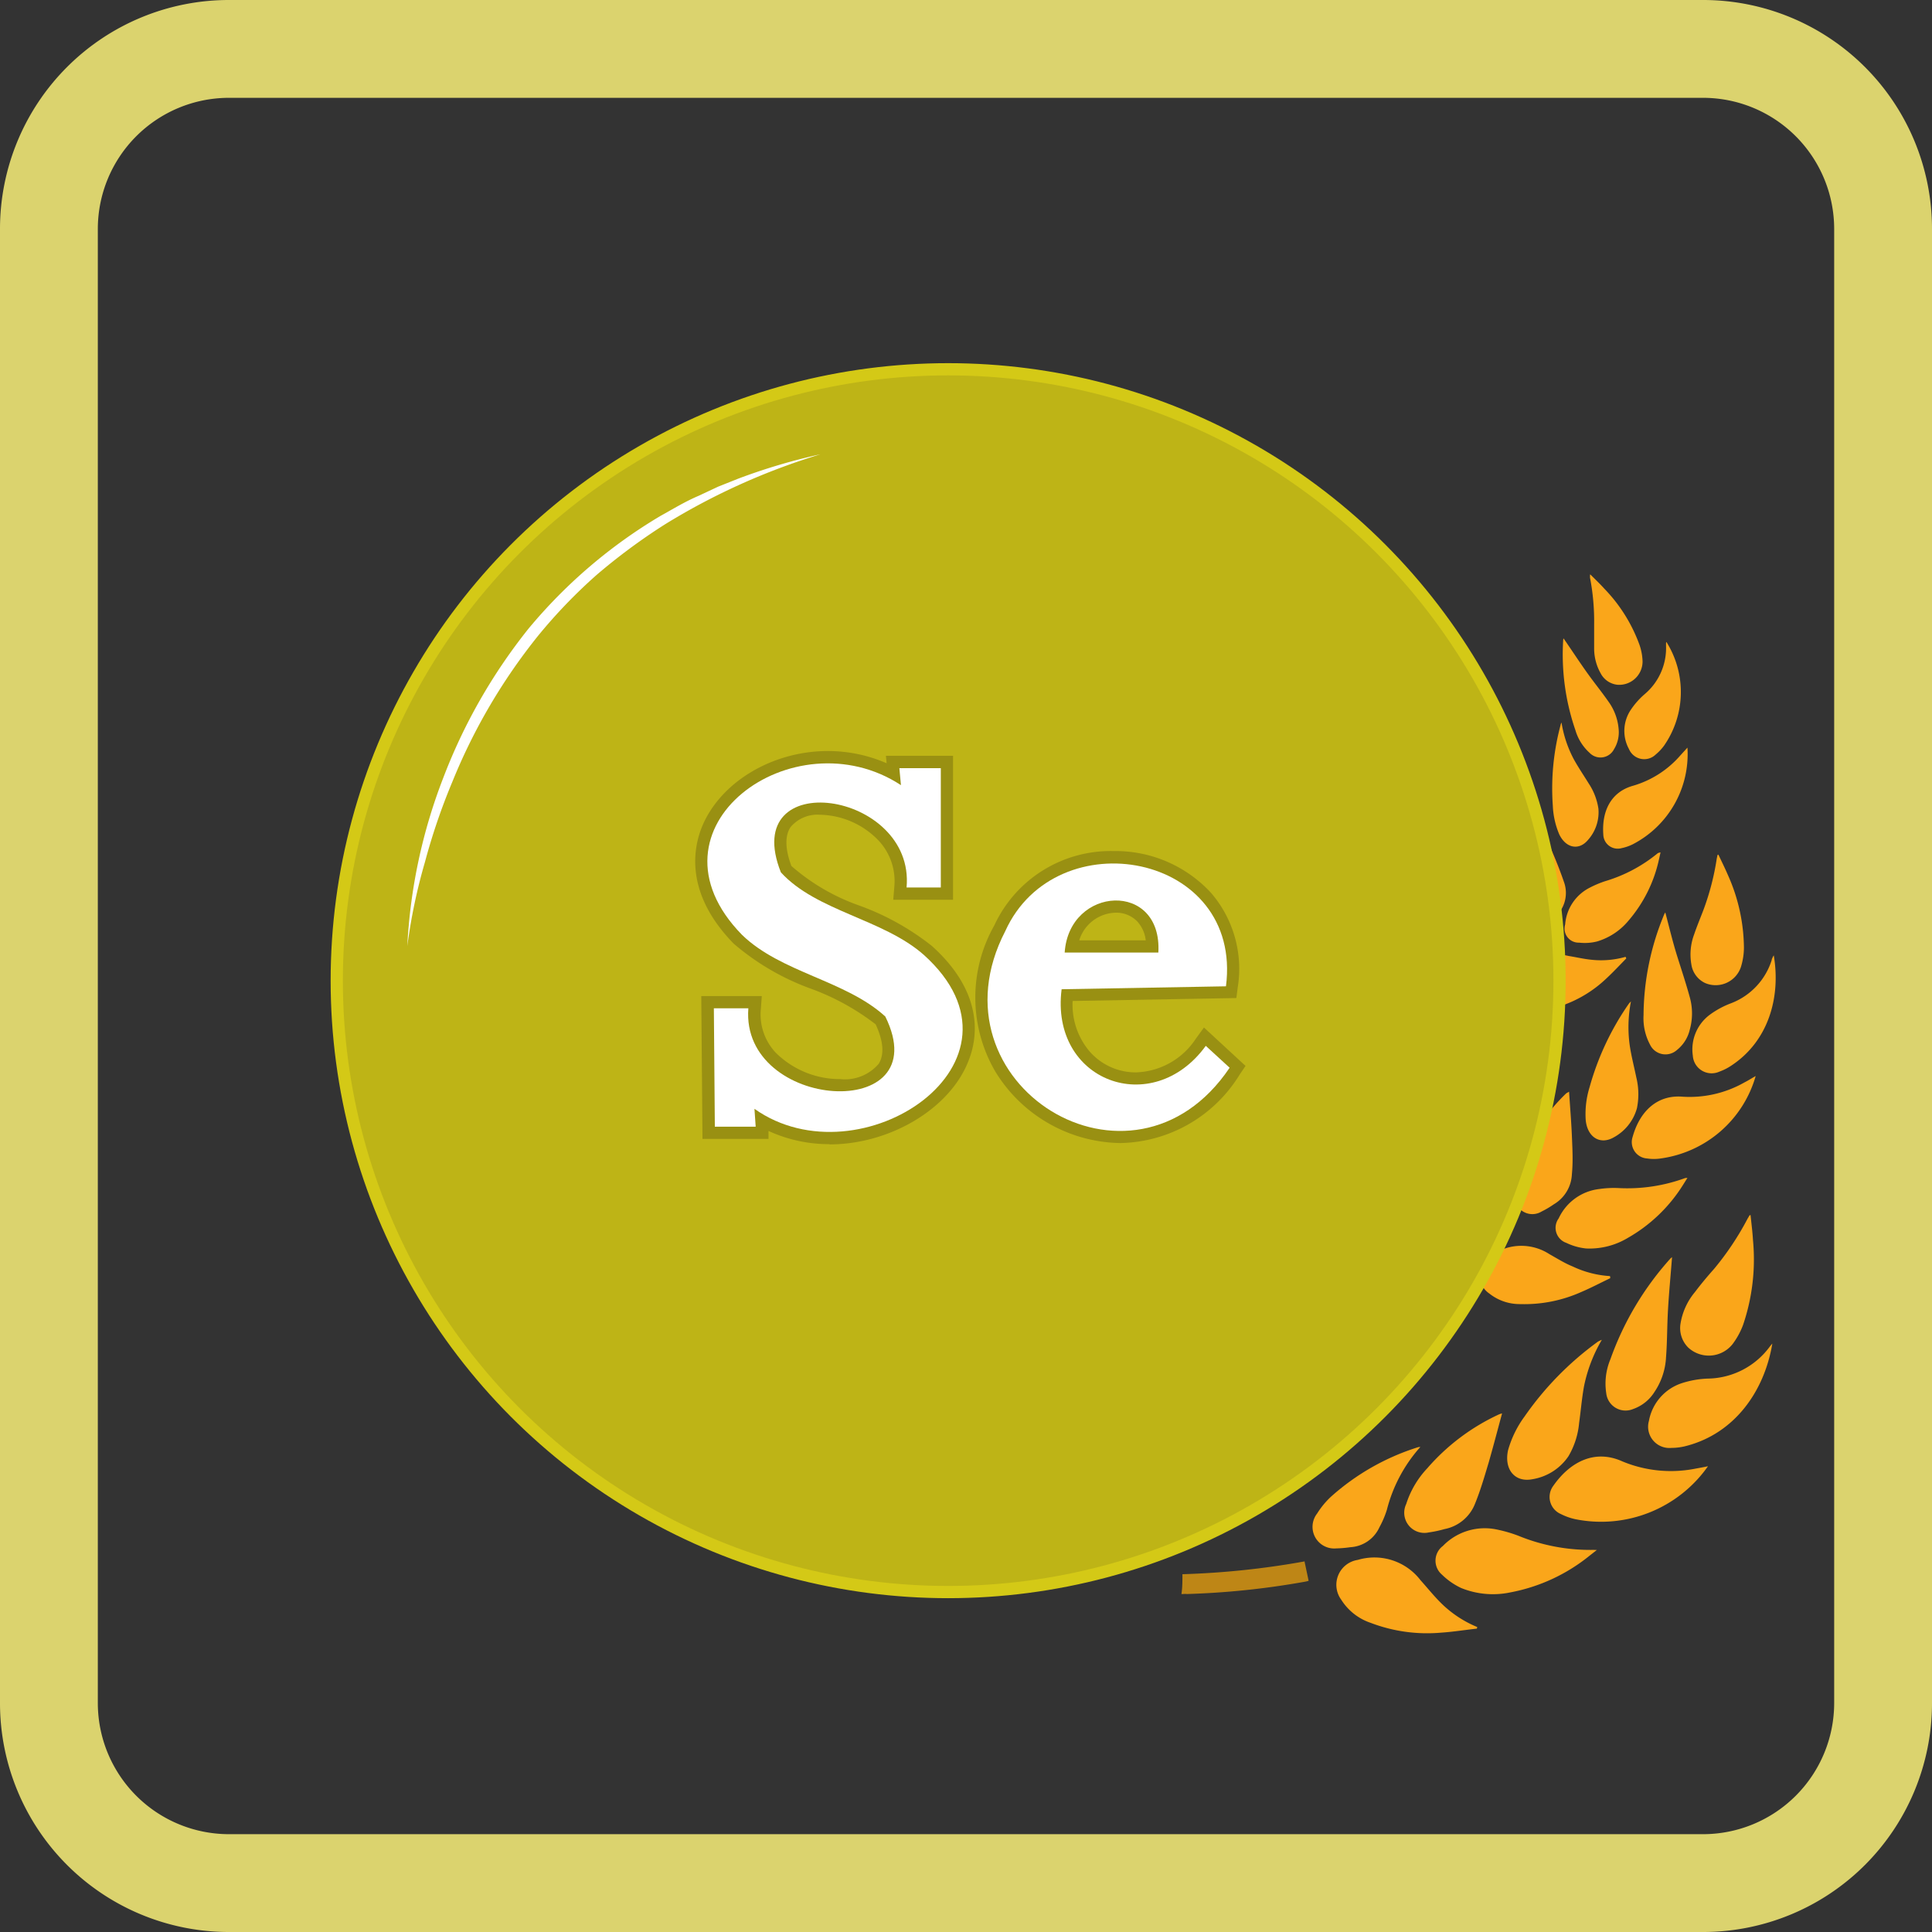 <svg id="Слой_1" data-name="Слой 1" xmlns="http://www.w3.org/2000/svg" viewBox="0 0 158 158"><rect x="0" y="0" width="158" height="158" fill="#333333" stroke="none"/><defs><style>.cls-1{fill:#faa61a;}.cls-2{fill:#be8616;}.cls-3{fill:#dbd36e;}.cls-4{fill:#beb416;stroke:#d4c916;stroke-linecap:round;stroke-miterlimit:10;}.cls-5{fill:#fff;}.cls-6{fill:#999012;}</style></defs><g id="_05._Se" data-name="05. Se"><path class="cls-1" d="M117,88.42l-.74-1a53.16,53.16,0,0,0,5.53-5.5l1,.78a2.09,2.09,0,0,1-.16.22,51.1,51.1,0,0,1-5.32,5.29c-.06.06-.11.13-.16.19Z"/><path class="cls-1" d="M135.8,69.71l-.13.58a11.37,11.37,0,0,1-2.49,5,5.3,5.3,0,0,1-2.56,1.7,4.09,4.09,0,0,1-1.48.1A1.15,1.15,0,0,1,128,75.6a3.68,3.68,0,0,1,2-3,8.46,8.46,0,0,1,1.28-.54,12.24,12.24,0,0,0,4.3-2.29A.85.85,0,0,1,135.8,69.71Z"/><path class="cls-1" d="M138,61.14a8.3,8.3,0,0,1-4.46,7.9,3.72,3.72,0,0,1-.92.32,1.18,1.18,0,0,1-1.5-1.1c-.14-1.91.61-3.49,2.43-4a8.13,8.13,0,0,0,3.86-2.47Z"/><path class="cls-1" d="M133,78.38c-.54.55-1.06,1.11-1.62,1.63a10,10,0,0,1-3.86,2.3,3.57,3.57,0,0,1-2.39,0,1.62,1.62,0,0,1-.77-2.64,3.71,3.71,0,0,1,3.92-1.49c.63.1,1.25.25,1.88.31a7.25,7.25,0,0,0,2.78-.24Z"/><path class="cls-1" d="M136.28,52.5a7.69,7.69,0,0,1-.2,8.49,4.09,4.09,0,0,1-.67.71,1.35,1.35,0,0,1-2.19-.44,3.09,3.09,0,0,1,.14-3.2,6.36,6.36,0,0,1,1.14-1.29,4.93,4.93,0,0,0,1.75-3.93v-.26A.2.2,0,0,1,136.28,52.5Z"/><path class="cls-1" d="M125.68,66.71c.43,1,.86,2,1.26,2.94s.7,1.71,1,2.59a2.63,2.63,0,0,1-.5,2.48,6.8,6.8,0,0,1-.64.78,1.28,1.28,0,0,1-2.23-.47,6,6,0,0,1-.38-2.61,13.58,13.58,0,0,1,1.42-5.55Z"/><path class="cls-1" d="M130.08,47c.38.38.77.75,1.13,1.15a12.94,12.94,0,0,1,2.87,4.59,4.54,4.54,0,0,1,.25,1.36A1.91,1.91,0,0,1,132.28,56a1.75,1.75,0,0,1-1.38-.94,4.15,4.15,0,0,1-.53-2.1c0-.63,0-1.27,0-1.91a18.91,18.91,0,0,0-.34-3.82,2,2,0,0,0,0-.24Z"/><path class="cls-1" d="M127.87,52.21c.65.94,1.25,1.86,1.89,2.76s1.22,1.6,1.79,2.42a4.44,4.44,0,0,1,.82,2.2,2.65,2.65,0,0,1-.38,1.69,1.24,1.24,0,0,1-2,.28,4,4,0,0,1-1.15-1.84,19,19,0,0,1-1-7.4A.52.52,0,0,1,127.87,52.21Z"/><path class="cls-1" d="M127.7,59.08a9.64,9.64,0,0,0,1,3c.38.69.83,1.35,1.23,2a5.08,5.08,0,0,1,.79,2.06,3.4,3.4,0,0,1-.86,2.56c-.75.89-1.82.65-2.35-.48a6.69,6.69,0,0,1-.52-2.33,19.92,19.92,0,0,1,.64-6.61C127.62,59.26,127.65,59.21,127.7,59.08Z"/><path class="cls-1" d="M123,71.62a9.44,9.44,0,0,0,.84,4.45,6.54,6.54,0,0,1,.33,1.17,2.18,2.18,0,0,1-.64,2.14,7.94,7.94,0,0,1-.67.63,1.37,1.37,0,0,1-2.32-1,4.91,4.91,0,0,1,0-1.38,15.09,15.09,0,0,1,2.34-5.93S122.9,71.69,123,71.62Z"/><path class="cls-1" d="M110.77,109.16l-.4-1.37a60.83,60.83,0,0,0,8-3.77l.72,1.2-.25.17a58.79,58.79,0,0,1-7.7,3.63,1.49,1.49,0,0,0-.24.14Z"/><path class="cls-1" d="M138,96.33l-.36.57a12.78,12.78,0,0,1-4.54,4.35,6.06,6.06,0,0,1-3.39.85,4.85,4.85,0,0,1-1.62-.46,1.3,1.3,0,0,1-.62-2,4.19,4.19,0,0,1,3.31-2.4,8.27,8.27,0,0,1,1.57-.08,13.77,13.77,0,0,0,5.47-.82Z"/><path class="cls-1" d="M143.58,88a9.41,9.41,0,0,1-7.77,6.74,3.75,3.75,0,0,1-1.11,0A1.34,1.34,0,0,1,133.51,93c.58-2.1,2-3.49,4.11-3.31a9.07,9.07,0,0,0,5.06-1.18C143,88.35,143.25,88.18,143.58,88Z"/><path class="cls-1" d="M131.69,104.53c-.78.37-1.55.78-2.35,1.12a11.37,11.37,0,0,1-5,1,4,4,0,0,1-2.55-.87,1.82,1.82,0,0,1,.17-3.11,4.22,4.22,0,0,1,4.76-.1c.63.35,1.24.74,1.89,1a8.29,8.29,0,0,0,3.06.79Z"/><path class="cls-1" d="M145.06,78.13c.58,3.42-.43,7-3.45,9a4.41,4.41,0,0,1-1,.51,1.54,1.54,0,0,1-2.17-1.31A3.53,3.53,0,0,1,139.81,83a7.2,7.2,0,0,1,1.72-.94,5.57,5.57,0,0,0,3.36-3.54c0-.09.07-.19.1-.28Z"/><path class="cls-1" d="M128.32,89.28c.08,1.24.18,2.43.23,3.61s.1,2.1,0,3.14a3,3,0,0,1-1.48,2.46,7.49,7.49,0,0,1-1,.59,1.45,1.45,0,0,1-2.2-1.35,6.73,6.73,0,0,1,.58-2.93,15.49,15.49,0,0,1,3.64-5.39Z"/><path class="cls-1" d="M140.53,69.89c.26.55.53,1.09.77,1.65a14.81,14.81,0,0,1,1.32,6,5.46,5.46,0,0,1-.25,1.55,2.18,2.18,0,0,1-2.93,1.3,2,2,0,0,1-1.12-1.52,4.69,4.69,0,0,1,.23-2.46c.23-.68.51-1.34.76-2a21,21,0,0,0,1.09-4.21l.06-.28Z"/><path class="cls-1" d="M136.19,74.62c.33,1.25.62,2.47,1,3.67s.7,2.17,1,3.26a4.91,4.91,0,0,1,0,2.66,3,3,0,0,1-1.05,1.66,1.4,1.4,0,0,1-2.2-.44,4.57,4.57,0,0,1-.53-2.4,21.7,21.7,0,0,1,1.71-8.3Z"/><path class="cls-1" d="M133.38,81.9a10.88,10.88,0,0,0-.1,3.59c.13.88.36,1.75.54,2.63a5.75,5.75,0,0,1,.05,2.51A3.89,3.89,0,0,1,132,93c-1.14.67-2.19,0-2.32-1.41a7.42,7.42,0,0,1,.32-2.69,22.44,22.44,0,0,1,3.21-6.82A2.13,2.13,0,0,1,133.38,81.9Z"/><path class="cls-1" d="M123.55,93.49a10.62,10.62,0,0,0-.8,5.07,6.32,6.32,0,0,1-.09,1.37,2.45,2.45,0,0,1-1.5,2,7.36,7.36,0,0,1-1,.42,1.55,1.55,0,0,1-2.1-1.92,5.75,5.75,0,0,1,.54-1.47,17,17,0,0,1,4.76-5.44A.71.71,0,0,1,123.55,93.49Z"/><path class="cls-1" d="M97.19,129.23a68,68,0,0,0,9.12-1l.13.61a63.91,63.91,0,0,1-9.28,1Z"/><path class="cls-2" d="M106.7,127.69a67.45,67.45,0,0,1-10,1.05c0,.57,0,1.09-.08,1.62l.14,0a1.77,1.77,0,0,1,.32,0,65.68,65.68,0,0,0,9.6-1,2.73,2.73,0,0,0,.34-.08l-.33-1.56Z"/><path class="cls-1" d="M130.59,126.76l-.6.47a14.56,14.56,0,0,1-6.49,3,6.91,6.91,0,0,1-4-.36,5.67,5.67,0,0,1-1.57-1.09,1.5,1.5,0,0,1,.07-2.35,4.77,4.77,0,0,1,4.44-1.34,11.3,11.3,0,0,1,1.72.5,15.51,15.51,0,0,0,6.16,1.16Z"/><path class="cls-1" d="M139.68,119.91a10.68,10.68,0,0,1-10.85,4.33,4.88,4.88,0,0,1-1.18-.42,1.52,1.52,0,0,1-.62-2.31c1.4-2,3.42-3,5.64-2a10.33,10.33,0,0,0,5.86.62C138.9,120.06,139.26,120,139.68,119.91Z"/><path class="cls-1" d="M120.78,133.19c-1,.11-2,.27-2.94.33a12.93,12.93,0,0,1-5.74-.8,4.56,4.56,0,0,1-2.41-1.89,2.06,2.06,0,0,1,1.35-3.26,4.75,4.75,0,0,1,5.13,1.66c.55.61,1.06,1.25,1.64,1.83a9.17,9.17,0,0,0,3,2Z"/><path class="cls-1" d="M144.94,109.89c-.65,3.88-3.06,7.31-7,8.35a4.77,4.77,0,0,1-1.25.17,1.74,1.74,0,0,1-1.84-2.21,4,4,0,0,1,2.71-3.09,7.79,7.79,0,0,1,2.19-.37,6.4,6.4,0,0,0,4.93-2.54,2.65,2.65,0,0,1,.21-.26S144.89,109.91,144.94,109.89Z"/><path class="cls-1" d="M122.84,115.59c-.37,1.37-.71,2.67-1.09,4-.34,1.13-.67,2.28-1.12,3.38a3.36,3.36,0,0,1-2.5,2.08,9.26,9.26,0,0,1-1.27.27A1.65,1.65,0,0,1,115,123a7.66,7.66,0,0,1,1.72-2.92,17.42,17.42,0,0,1,5.91-4.43A1.94,1.94,0,0,1,122.84,115.59Z"/><path class="cls-1" d="M143.16,99.36c.07.69.16,1.37.2,2.06a16.62,16.62,0,0,1-.81,6.93,6.22,6.22,0,0,1-.85,1.56,2.48,2.48,0,0,1-3.63.3,2.25,2.25,0,0,1-.63-2,5.34,5.34,0,0,1,1.17-2.54c.49-.65,1-1.26,1.56-1.89a23.45,23.45,0,0,0,2.74-4.1c.05-.09.11-.18.16-.28Z"/><path class="cls-1" d="M136.74,102.81c-.11,1.47-.25,2.88-.33,4.3s-.06,2.58-.16,3.87a5.57,5.57,0,0,1-.95,2.86,3.37,3.37,0,0,1-1.74,1.39,1.59,1.59,0,0,1-2.2-1.29,5.16,5.16,0,0,1,.34-2.78,24.57,24.57,0,0,1,4.92-8.25Z"/><path class="cls-1" d="M131,109.57a12.29,12.29,0,0,0-1.46,3.81c-.18,1-.26,2-.4,3a6.5,6.5,0,0,1-.87,2.71,4.41,4.41,0,0,1-2.94,1.88c-1.46.29-2.34-.82-2-2.37a8.55,8.55,0,0,1,1.35-2.76,25.56,25.56,0,0,1,6-6.12A2.87,2.87,0,0,1,131,109.57Z"/><path class="cls-1" d="M116.16,118.33a12.24,12.24,0,0,0-2.74,5.14,7.78,7.78,0,0,1-.61,1.43,2.78,2.78,0,0,1-2.37,1.63,9.39,9.39,0,0,1-1.18.1,1.77,1.77,0,0,1-1.54-2.86,6.76,6.76,0,0,1,1.13-1.37,19.32,19.32,0,0,1,7.13-4.05S116.05,118.34,116.16,118.33Z"/><path class="cls-3" d="M139.28,8A10.73,10.73,0,0,1,150,18.72V139.28A10.73,10.73,0,0,1,139.28,150H18.72A10.73,10.73,0,0,1,8,139.28V18.72A10.73,10.73,0,0,1,18.72,8H139.28m0-8H18.72A18.72,18.72,0,0,0,0,18.72V139.28A18.72,18.72,0,0,0,18.72,158H139.28A18.72,18.72,0,0,0,158,139.28V18.72A18.72,18.72,0,0,0,139.28,0Z"/><circle class="cls-4" cx="77.54" cy="80.2" r="50"/><path class="cls-5" d="M33.31,77.37a44.2,44.2,0,0,1,2.93-13.73,45.38,45.38,0,0,1,7-12.25A41.68,41.68,0,0,1,54,42.2c1-.55,2-1.17,3.13-1.65l1.6-.75,1.63-.65a48.69,48.69,0,0,1,6.74-2,54.23,54.23,0,0,0-12.7,5.72A49,49,0,0,0,48.81,47,42.71,42.71,0,0,0,44,52,47.51,47.51,0,0,0,37,63.92a51.17,51.17,0,0,0-2.25,6.59A45.82,45.82,0,0,0,33.31,77.37Z"/><path class="cls-6" d="M67.85,93.57a11.88,11.88,0,0,1-5-1.08l0,.65h-5.4l-.1-11.68H62.3l-.08,1.08a4.56,4.56,0,0,0,1.23,3.56,7.46,7.46,0,0,0,5.26,2.15A3.63,3.63,0,0,0,71.86,87c.59-.94.21-2.25-.25-3.23a19.7,19.7,0,0,0-5.31-2.92A20.28,20.28,0,0,1,60,77.17c-4-4.1-3.33-7.79-2.56-9.63,1.52-3.6,5.74-6.12,10.26-6.12a12,12,0,0,1,4.81,1l-.06-.61h5.49V73.58H73.05l.09-1.08a4.86,4.86,0,0,0-1.29-3.76,6.82,6.82,0,0,0-4.79-2.11,2.88,2.88,0,0,0-2.4,1c-.48.7-.46,1.8.06,3.19a17,17,0,0,0,5.62,3.26,21.13,21.13,0,0,1,5.87,3.28c4.29,3.86,3.74,7.54,3,9.38-1.5,3.91-6.4,6.85-11.39,6.85Z"/><path class="cls-6" d="M91.61,93.48a12.2,12.2,0,0,1-10.19-5.81,12,12,0,0,1-.1-12,10.48,10.48,0,0,1,9.73-6.07,10.63,10.63,0,0,1,8,3.43,9.53,9.53,0,0,1,2.17,7.74l-.11.85-13.39.24A5.91,5.91,0,0,0,89.12,86a5,5,0,0,0,3.77,1.7h0a6.08,6.08,0,0,0,4.91-2.76l.66-.91,3.4,3.14-.48.71a11.69,11.69,0,0,1-9.77,5.6ZM93.7,76.9A2.74,2.74,0,0,0,93,75.35a2.38,2.38,0,0,0-1.74-.71,3.2,3.2,0,0,0-3,2.26Z"/><path class="cls-5" d="M75.55,78.09c-3.33-2.94-8.78-3.56-11.69-6.75-3.48-8.77,11-6.7,10.28,1.24h2.8V62.82H73.55l.13,1.39c-8.74-5.74-21.58,3.47-13,12.24,3.19,3.1,8.48,3.72,11.72,6.68,4.33,8.77-11.85,7.72-11.2-.67H58.38l.08,9.68H61.8l-.1-1.46C70.34,96.8,85.28,86.85,75.55,78.09Z"/><path class="cls-5" d="M98.61,85.53c-4.36,6-12.75,2.91-11.79-4.63l13.44-.24c1.4-10.94-13.9-13.69-18.05-4.51-6.48,12.5,10.39,23,18.35,11.17ZM87.07,77.9c.36-5.46,8-5.89,7.66,0Z"/></g></svg>